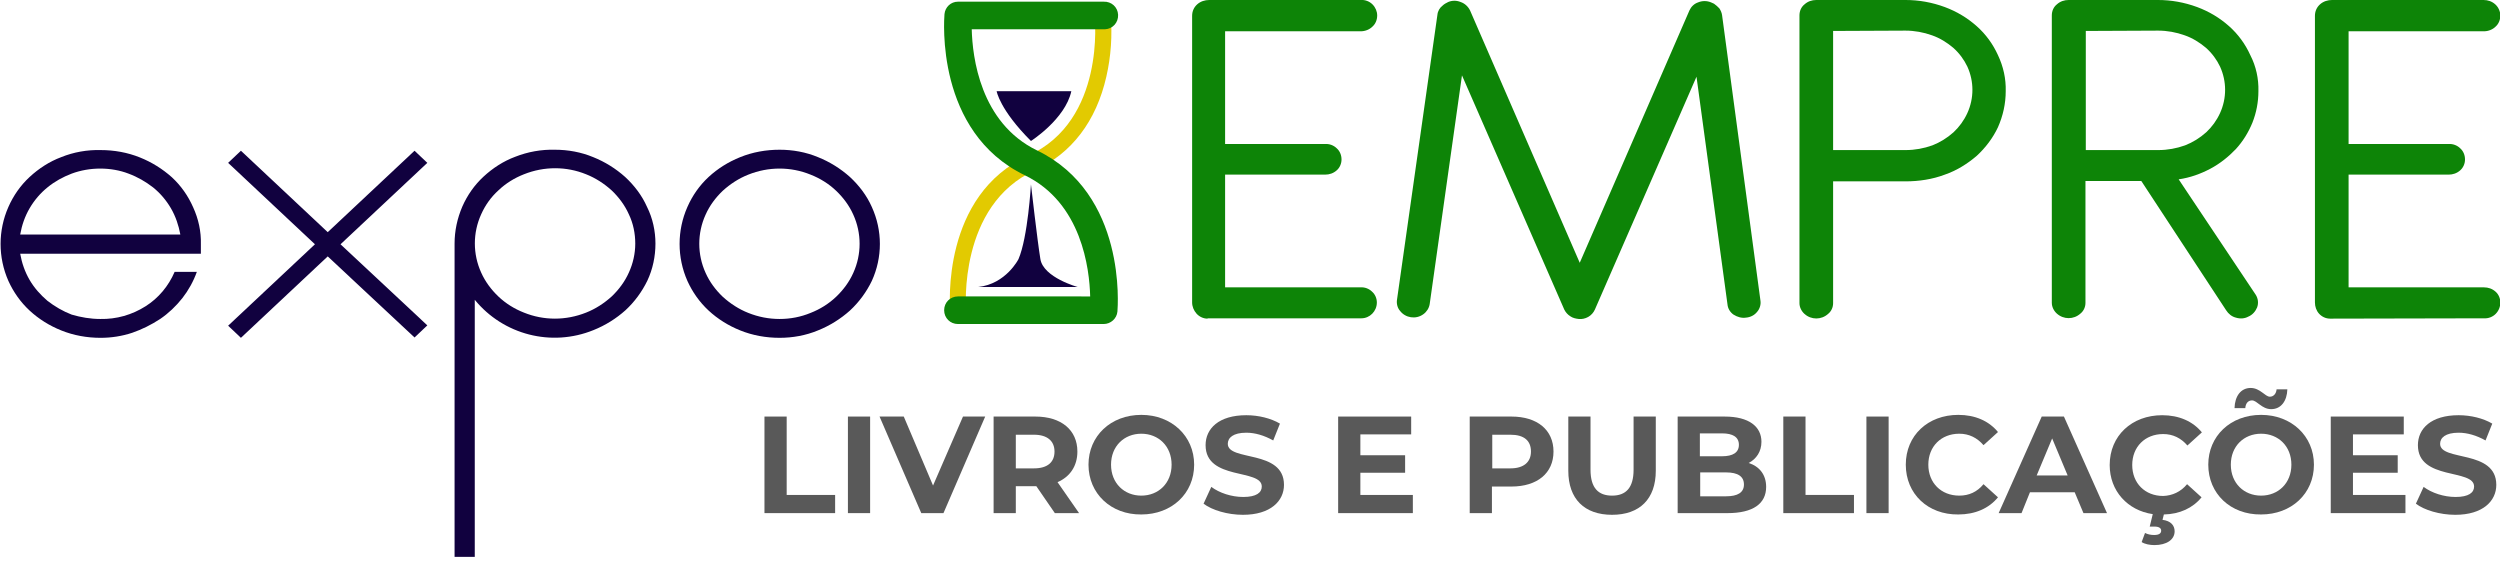 <?xml version="1.0" encoding="utf-8"?>
<!-- Generator: Adobe Illustrator 24.3.0, SVG Export Plug-In . SVG Version: 6.00 Build 0)  -->
<svg version="1.1" id="Layer_1" xmlns="http://www.w3.org/2000/svg" xmlns:xlink="http://www.w3.org/1999/xlink" x="0px" y="0px"
	 viewBox="0 0 743 168.5" style="enable-background:new 0 0 743 168.5;" xml:space="preserve">
<style type="text/css">
	.st0{fill:#11013F;}
	.st1{fill:#0D8407;}
	.st2{fill:#E2CA01;}
	.st3{fill:#595959;}
</style>
<path class="st0" d="M29.8,94.8c4.8,0.1,9.4-1.2,13.5-3.8c3.8-2.4,6.8-6,8.6-10.2h6.6c-1,2.8-2.5,5.5-4.3,7.8
	c-1.9,2.4-4.1,4.5-6.6,6.2c-2.6,1.7-5.4,3.1-8.3,4.1c-3,1-6.2,1.5-9.4,1.5c-4,0-8-0.7-11.7-2.2c-3.5-1.4-6.7-3.4-9.4-5.9
	S4,86.8,2.5,83.5c-3.1-7-3.1-15,0-22c1.5-3.4,3.6-6.4,6.3-8.9s5.9-4.6,9.4-5.9c3.7-1.5,7.7-2.2,11.7-2.1c4,0,8,0.7,11.7,2.2
	c3.5,1.4,6.7,3.4,9.5,5.9c2.7,2.5,4.8,5.5,6.3,8.9c1.6,3.5,2.4,7.2,2.3,11v2.8H6c0.5,2.8,1.4,5.4,2.8,7.8s3.2,4.4,5.3,6.2
	c2.2,1.7,4.6,3.1,7.2,4.1C24,94.3,26.9,94.8,29.8,94.8z M29.8,50.1c-2.9,0-5.8,0.5-8.5,1.5c-2.6,1-5,2.3-7.2,4.1
	c-2.1,1.7-3.9,3.8-5.3,6.2c-1.4,2.4-2.3,5-2.8,7.8h47.6c-0.5-2.7-1.4-5.4-2.8-7.8c-1.4-2.4-3.2-4.5-5.3-6.2
	c-2.2-1.7-4.6-3.1-7.3-4.1C35.6,50.6,32.7,50.1,29.8,50.1z"/>
<path class="st0" d="M101.2,72.6L127,96.7l-3.8,3.6L97.4,76.2l-25.8,24.2l-3.8-3.6l25.8-24.2L67.8,48.4l3.8-3.6L97.4,69l25.8-24.2
	l3.8,3.6L101.2,72.6z"/>
<path class="st0" d="M194.8,72.4c0,3.8-0.8,7.6-2.4,11c-1.6,3.3-3.8,6.3-6.5,8.8c-2.8,2.5-6,4.5-9.5,5.9c-12.5,5.1-26.8,1.4-35.3-9
	v76.4h-6V72.4c0-3.8,0.8-7.5,2.3-11c1.5-3.4,3.6-6.4,6.3-8.9s5.9-4.6,9.4-5.9c3.8-1.5,7.8-2.2,11.8-2.1c3.9,0,7.8,0.7,11.4,2.2
	c3.5,1.4,6.7,3.4,9.5,5.9c2.7,2.5,5,5.5,6.5,8.9C194,64.9,194.8,68.7,194.8,72.4z M188.8,72.4c0-3-0.6-6-1.9-8.7
	c-1.2-2.7-3-5.1-5.1-7.1c-2.2-2-4.8-3.7-7.6-4.8c-5.9-2.4-12.5-2.4-18.5,0c-2.8,1.1-5.4,2.7-7.6,4.8c-2.2,2-3.9,4.4-5.1,7.1
	c-2.5,5.5-2.5,11.8,0,17.3c1.2,2.7,3,5.1,5.1,7.1c2.2,2.1,4.8,3.7,7.6,4.8c5.9,2.4,12.5,2.4,18.5,0c2.8-1.1,5.4-2.8,7.6-4.8
	c2.1-2,3.9-4.4,5.1-7.1C188.1,78.4,188.8,75.4,188.8,72.4L188.8,72.4z"/>
<path class="st0" d="M231.7,44.5c3.9,0,7.8,0.7,11.4,2.2c3.5,1.4,6.7,3.4,9.5,5.9c2.7,2.5,5,5.5,6.5,8.9c3.2,7,3.2,15,0,22
	c-1.6,3.3-3.8,6.3-6.5,8.8c-2.8,2.5-6,4.5-9.5,5.9c-3.6,1.5-7.5,2.2-11.4,2.2c-4,0-8-0.7-11.7-2.2c-3.5-1.4-6.7-3.4-9.4-5.9
	s-4.8-5.5-6.3-8.8c-3.1-7-3.1-15,0-22c1.5-3.4,3.6-6.4,6.3-8.9s5.9-4.5,9.4-5.9C223.7,45.2,227.7,44.5,231.7,44.5z M231.7,94.8
	c3.2,0,6.3-0.6,9.2-1.8c2.8-1.1,5.4-2.7,7.6-4.8c2.1-2,3.9-4.4,5.1-7.1c2.5-5.5,2.5-11.8,0-17.3c-1.2-2.7-3-5.1-5.1-7.1
	c-2.2-2.1-4.8-3.7-7.6-4.8c-5.9-2.4-12.5-2.4-18.5,0c-2.8,1.1-5.4,2.8-7.6,4.8c-2.1,2-3.9,4.4-5.1,7.1c-2.5,5.5-2.5,11.8,0,17.3
	c1.2,2.7,3,5.1,5.1,7.1c2.2,2,4.8,3.7,7.6,4.8C225.4,94.2,228.5,94.8,231.7,94.8z"/>
<path class="st1" d="M358.9,94.7c-1.3,0-2.5-0.6-3.3-1.5s-1.3-2.1-1.3-3.3V4.7c0-1.3,0.5-2.5,1.5-3.4s2.3-1.3,3.6-1.3h45
	c1.3-0.1,2.6,0.4,3.5,1.3s1.4,2.1,1.4,3.3c0,1.3-0.5,2.5-1.4,3.3c-0.9,0.9-2.2,1.4-3.5,1.4h-40.3v33.5h29.7c1.3-0.1,2.6,0.4,3.5,1.3
	c0.9,0.8,1.4,2,1.4,3.3c0,1.2-0.5,2.4-1.4,3.2c-1,0.9-2.2,1.3-3.5,1.3h-29.7v33.5h40.2c1.3-0.1,2.6,0.4,3.5,1.3
	c0.9,0.8,1.4,2,1.4,3.2c0,2.6-2.1,4.7-4.6,4.7c-0.1,0-0.2,0-0.3,0h-45.4V94.7z"/>
<path class="st1" d="M434.5,22.4l-9.6,68c-0.2,1.2-0.9,2.3-1.9,3c-2.2,1.6-5.3,1.1-6.9-1c-0.8-0.9-1.1-2.2-0.9-3.4l12-84.6
	c0.1-1.1,0.7-2.1,1.5-2.7c0.5-0.5,1.1-0.8,1.7-1.1c1.2-0.5,2.5-0.5,3.7,0c1.2,0.4,2.2,1.3,2.8,2.5l32.6,75l32.6-75
	c0.5-1.1,1.4-2,2.6-2.4c1.2-0.5,2.6-0.5,3.8,0l0.9,0.4c0.6,0.4,1.1,0.9,1.6,1.4c0.4,0.6,0.7,1.3,0.8,2l11.4,84.8
	c0.2,1.2-0.2,2.5-1,3.4c-0.8,1-2,1.6-3.3,1.7c-1.3,0.2-2.6-0.2-3.7-0.9c-1-0.7-1.7-1.8-1.8-3.1l-9.2-67.6L474,92
	c-0.4,0.9-1.1,1.7-2,2.2s-1.9,0.7-2.8,0.6s-1.8-0.3-2.5-0.8c-0.8-0.5-1.4-1.2-1.8-2L434.5,22.4z"/>
<path class="st1" d="M544.8,53.9v36.2c0,1.2-0.5,2.4-1.5,3.2c-2,1.8-5,1.8-7,0c-0.9-0.8-1.5-2-1.5-3.2V4.6c0-1.3,0.5-2.5,1.5-3.3
	c1-0.9,2.2-1.3,3.5-1.3h26.5c4,0,7.9,0.7,11.7,2.1c3.5,1.3,6.7,3.2,9.5,5.7c2.7,2.4,4.8,5.3,6.3,8.6c1.6,3.4,2.4,7,2.3,10.7
	c0,3.7-0.8,7.3-2.3,10.7c-1.5,3.2-3.7,6.1-6.3,8.5c-2.8,2.4-6,4.4-9.5,5.6c-3.7,1.4-7.7,2-11.7,2L544.8,53.9z M544.8,9.2v35.4h21.6
	c2.7,0,5.4-0.5,7.9-1.4c2.3-0.9,4.4-2.2,6.3-3.9c1.7-1.6,3.1-3.5,4.1-5.7c2-4.4,2-9.4,0-13.8c-1-2.1-2.4-4-4.2-5.6
	c-1.9-1.6-4-2.9-6.3-3.7c-2.5-0.9-5.2-1.4-7.9-1.4L544.8,9.2z"/>
<path class="st1" d="M671.2,27.1c0,3.2-0.6,6.4-1.8,9.4c-1.2,2.9-2.8,5.5-4.9,7.8c-2.2,2.3-4.7,4.3-7.5,5.8c-3,1.6-6.1,2.7-9.5,3.2
	l22.9,34.3c0.7,1.1,0.9,2.5,0.4,3.8c-0.5,1.2-1.4,2.2-2.6,2.7c-1.1,0.6-2.4,0.7-3.7,0.3c-1.2-0.3-2.2-1.1-2.9-2.2l-25.2-38.4h-16.6
	V90c0,1.2-0.5,2.4-1.5,3.2c-2,1.8-5,1.8-7,0c-0.9-0.8-1.5-2-1.5-3.2V4.6c0-1.3,0.5-2.5,1.5-3.3c1-0.9,2.2-1.3,3.5-1.3h26.5
	c4,0,7.9,0.7,11.7,2.1c3.5,1.3,6.7,3.2,9.5,5.7c2.7,2.4,4.8,5.3,6.3,8.6C670.5,19.7,671.3,23.4,671.2,27.1z M619.9,9.2v35.4h21.6
	c2.7,0,5.4-0.5,7.9-1.4c2.3-0.9,4.4-2.2,6.3-3.9c1.7-1.6,3.1-3.5,4.1-5.7c2-4.4,2-9.4,0-13.8c-1-2.1-2.4-4-4.2-5.6
	c-1.9-1.6-4-2.9-6.3-3.7c-2.5-0.9-5.2-1.4-7.9-1.4L619.9,9.2z"/>
<path class="st1" d="M692.5,94.7c-1.3,0-2.5-0.6-3.3-1.5s-1.2-2.1-1.2-3.3V4.7c0-1.3,0.5-2.5,1.5-3.4s2.3-1.3,3.6-1.3h45
	c1.3,0,2.5,0.4,3.5,1.3c0.9,0.8,1.5,2.1,1.5,3.3c0,1.3-0.5,2.5-1.4,3.3c-0.9,0.9-2.2,1.4-3.5,1.4H698v33.5h29.7
	c1.3-0.1,2.6,0.4,3.5,1.3c0.9,0.8,1.4,2,1.4,3.3c0,1.2-0.5,2.4-1.4,3.2c-1,0.9-2.2,1.3-3.5,1.3H698v33.5h40.2c1.3,0,2.5,0.4,3.5,1.3
	c0.9,0.8,1.4,2,1.4,3.2c0,1.3-0.5,2.5-1.4,3.4s-2.2,1.4-3.5,1.3L692.5,94.7L692.5,94.7z"/>
<path class="st2" d="M282.4,92.4c-0.1-1.4-2.7-34.4,23.3-46.2c22.9-10.4,19.7-41,19.6-41.3l4.8-0.6c0.5,6.2,0.1,12.4-1.3,18.5
	c-3,13.2-10.3,22.8-21.2,27.8C284.7,61,287.1,91.7,287.1,92L282.4,92.4z"/>
<path class="st1" d="M328,96.3h-43.3c-2.3,0-4.1-1.8-4.1-4.1c0-2.3,1.8-4.1,4.1-4.1H324c-0.2-8.2-2.5-27.8-19.4-36
	c-26.7-12.9-24-46.4-23.9-47.9c0.2-2.1,1.9-3.7,4-3.7H328c2.3-0.1,4.2,1.6,4.3,3.9c0.1,2.3-1.6,4.2-3.9,4.3c-0.1,0-0.3,0-0.4,0
	h-39.2c0.2,8.2,2.5,27.8,19.4,36c26.7,12.9,24,46.4,23.9,47.9C331.9,94.7,330.1,96.3,328,96.3z"/>
<path class="st0" d="M296.2,27.1c0,0,0.9,5.5,10.2,14.8c0,0,10.2-6.5,12-14.8C318.4,27.1,296.2,27.1,296.2,27.1z"/>
<path class="st0" d="M306.4,54.8c0,0-0.9,15.7-3.7,22.2c0,0-3.7,7.4-12,8.3h29.6c0,0-10.2-2.8-11.1-8.3S306.4,54.8,306.4,54.8z"/>
<g>
	<path class="st3" d="M227.2,123.8h6.6v23.3h14.4v5.4h-21V123.8z"/>
	<path class="st3" d="M252,123.8h6.6v28.7H252V123.8z"/>
	<path class="st3" d="M292.8,123.8l-12.4,28.7h-6.6l-12.4-28.7h7.2l8.7,20.5l8.9-20.5H292.8z"/>
	<path class="st3" d="M313.5,152.5l-5.5-8h-0.3h-5.8v8h-6.6v-28.7h12.4c7.7,0,12.5,4,12.5,10.4c0,4.3-2.2,7.5-5.9,9.1l6.4,9.2H313.5
		z M307.3,129.2h-5.4v10h5.4c4.1,0,6.1-1.9,6.1-5C313.4,131.1,311.3,129.2,307.3,129.2z"/>
	<path class="st3" d="M323.5,138.1c0-8.5,6.6-14.8,15.7-14.8c9,0,15.7,6.3,15.7,14.8c0,8.6-6.7,14.8-15.7,14.8
		C330.2,153,323.5,146.7,323.5,138.1z M348.2,138.1c0-5.5-3.9-9.2-9-9.2s-9,3.7-9,9.2c0,5.5,3.9,9.2,9,9.2S348.2,143.6,348.2,138.1z
		"/>
	<path class="st3" d="M357.7,149.7l2.3-5c2.4,1.8,6,3,9.5,3c3.9,0,5.5-1.3,5.5-3.1c0-5.4-16.7-1.7-16.7-12.3c0-4.9,3.9-8.9,12.1-8.9
		c3.6,0,7.3,0.9,10,2.5l-2,5c-2.7-1.5-5.4-2.3-8-2.3c-3.9,0-5.5,1.5-5.5,3.3c0,5.3,16.7,1.6,16.7,12.2c0,4.8-4,8.9-12.2,8.9
		C364.8,153,360.2,151.6,357.7,149.7z"/>
	<path class="st3" d="M419.9,147.2v5.3h-22.2v-28.7h21.7v5.3h-15.1v6.2h13.3v5.2h-13.3v6.6H419.9z"/>
	<path class="st3" d="M461.7,134.2c0,6.4-4.8,10.4-12.5,10.4h-5.8v7.9h-6.6v-28.7h12.4C456.9,123.8,461.7,127.8,461.7,134.2z
		 M455,134.2c0-3.2-2-5-6.1-5h-5.4v10h5.4C452.9,139.2,455,137.3,455,134.2z"/>
	<path class="st3" d="M466.1,139.9v-16.1h6.6v15.8c0,5.5,2.4,7.7,6.4,7.7c4.1,0,6.4-2.3,6.4-7.7v-15.8h6.6v16.1
		c0,8.4-4.8,13.1-13,13.1S466.1,148.3,466.1,139.9z"/>
	<path class="st3" d="M524.9,144.7c0,5-3.9,7.8-11.5,7.8h-14.8v-28.7h14c7.2,0,10.9,3,10.9,7.5c0,2.9-1.5,5.1-3.8,6.3
		C522.9,138.6,524.9,141.1,524.9,144.7z M505.2,128.8v6.8h6.6c3.2,0,5-1.1,5-3.4s-1.8-3.4-5-3.4H505.2z M518.3,144
		c0-2.4-1.8-3.6-5.3-3.6h-7.7v7.1h7.7C516.4,147.5,518.3,146.4,518.3,144z"/>
	<path class="st3" d="M530,123.8h6.6v23.3H551v5.4h-21V123.8z"/>
	<path class="st3" d="M554.7,123.8h6.6v28.7h-6.6V123.8z"/>
	<path class="st3" d="M566.4,138.1c0-8.7,6.6-14.8,15.6-14.8c5,0,9.1,1.8,11.8,5.1l-4.3,3.9c-1.9-2.2-4.3-3.4-7.2-3.4
		c-5.4,0-9.2,3.8-9.2,9.2c0,5.4,3.8,9.2,9.2,9.2c2.9,0,5.3-1.1,7.2-3.4l4.3,3.9c-2.7,3.3-6.8,5.1-11.8,5.1
		C573,153,566.4,146.8,566.4,138.1z"/>
	<path class="st3" d="M616.6,146.3h-13.3l-2.5,6.2h-6.8l12.8-28.7h6.6l12.8,28.7h-7L616.6,146.3z M614.5,141.3l-4.6-11l-4.6,11
		H614.5z"/>
	<path class="st3" d="M650,143.9l4.3,3.9c-2.6,3.2-6.5,5-11.2,5.1l-0.4,1.6c2.5,0.3,3.6,1.7,3.6,3.4c0,2.5-2.4,4.1-6,4.1
		c-1.4,0-2.9-0.3-3.8-0.9l1-2.7c0.8,0.4,1.7,0.6,2.7,0.6c1.5,0,2.1-0.5,2.1-1.3c0-0.7-0.6-1.2-2-1.2h-1.4l0.9-3.7
		c-7.5-1.1-12.8-6.9-12.8-14.6c0-8.7,6.6-14.8,15.6-14.8c5,0,9.1,1.8,11.8,5.1l-4.3,3.9c-1.9-2.2-4.3-3.4-7.2-3.4
		c-5.4,0-9.2,3.8-9.2,9.2c0,5.4,3.8,9.2,9.2,9.2C645.6,147.3,648.1,146.2,650,143.9z"/>
	<path class="st3" d="M656.3,138.1c0-8.5,6.6-14.8,15.7-14.8c9,0,15.7,6.3,15.7,14.8c0,8.6-6.7,14.8-15.7,14.8
		C662.9,153,656.3,146.7,656.3,138.1z M681,138.1c0-5.5-3.9-9.2-9-9.2s-9,3.7-9,9.2c0,5.5,3.9,9.2,9,9.2S681,143.6,681,138.1z
		 M669.3,119c-1.1,0-1.9,0.8-2,2.3h-3.2c0.1-3.6,1.9-6,4.8-6c2.8,0,4.3,2.6,5.7,2.6c1.1,0,1.9-0.9,2-2.2h3.2
		c-0.1,3.5-1.9,5.9-4.8,5.9C672.2,121.6,670.8,119,669.3,119z"/>
	<path class="st3" d="M714.9,147.2v5.3h-22.2v-28.7h21.7v5.3h-15.1v6.2h13.3v5.2h-13.3v6.6H714.9z"/>
	<path class="st3" d="M718,149.7l2.3-5c2.4,1.8,6,3,9.5,3c3.9,0,5.5-1.3,5.5-3.1c0-5.4-16.7-1.7-16.7-12.3c0-4.9,3.9-8.9,12.1-8.9
		c3.6,0,7.3,0.9,10,2.5l-2,5c-2.7-1.5-5.4-2.3-8-2.3c-3.9,0-5.5,1.5-5.5,3.3c0,5.3,16.7,1.6,16.7,12.2c0,4.8-4,8.9-12.2,8.9
		C725.1,153,720.5,151.6,718,149.7z"/>
</g>
</svg>
